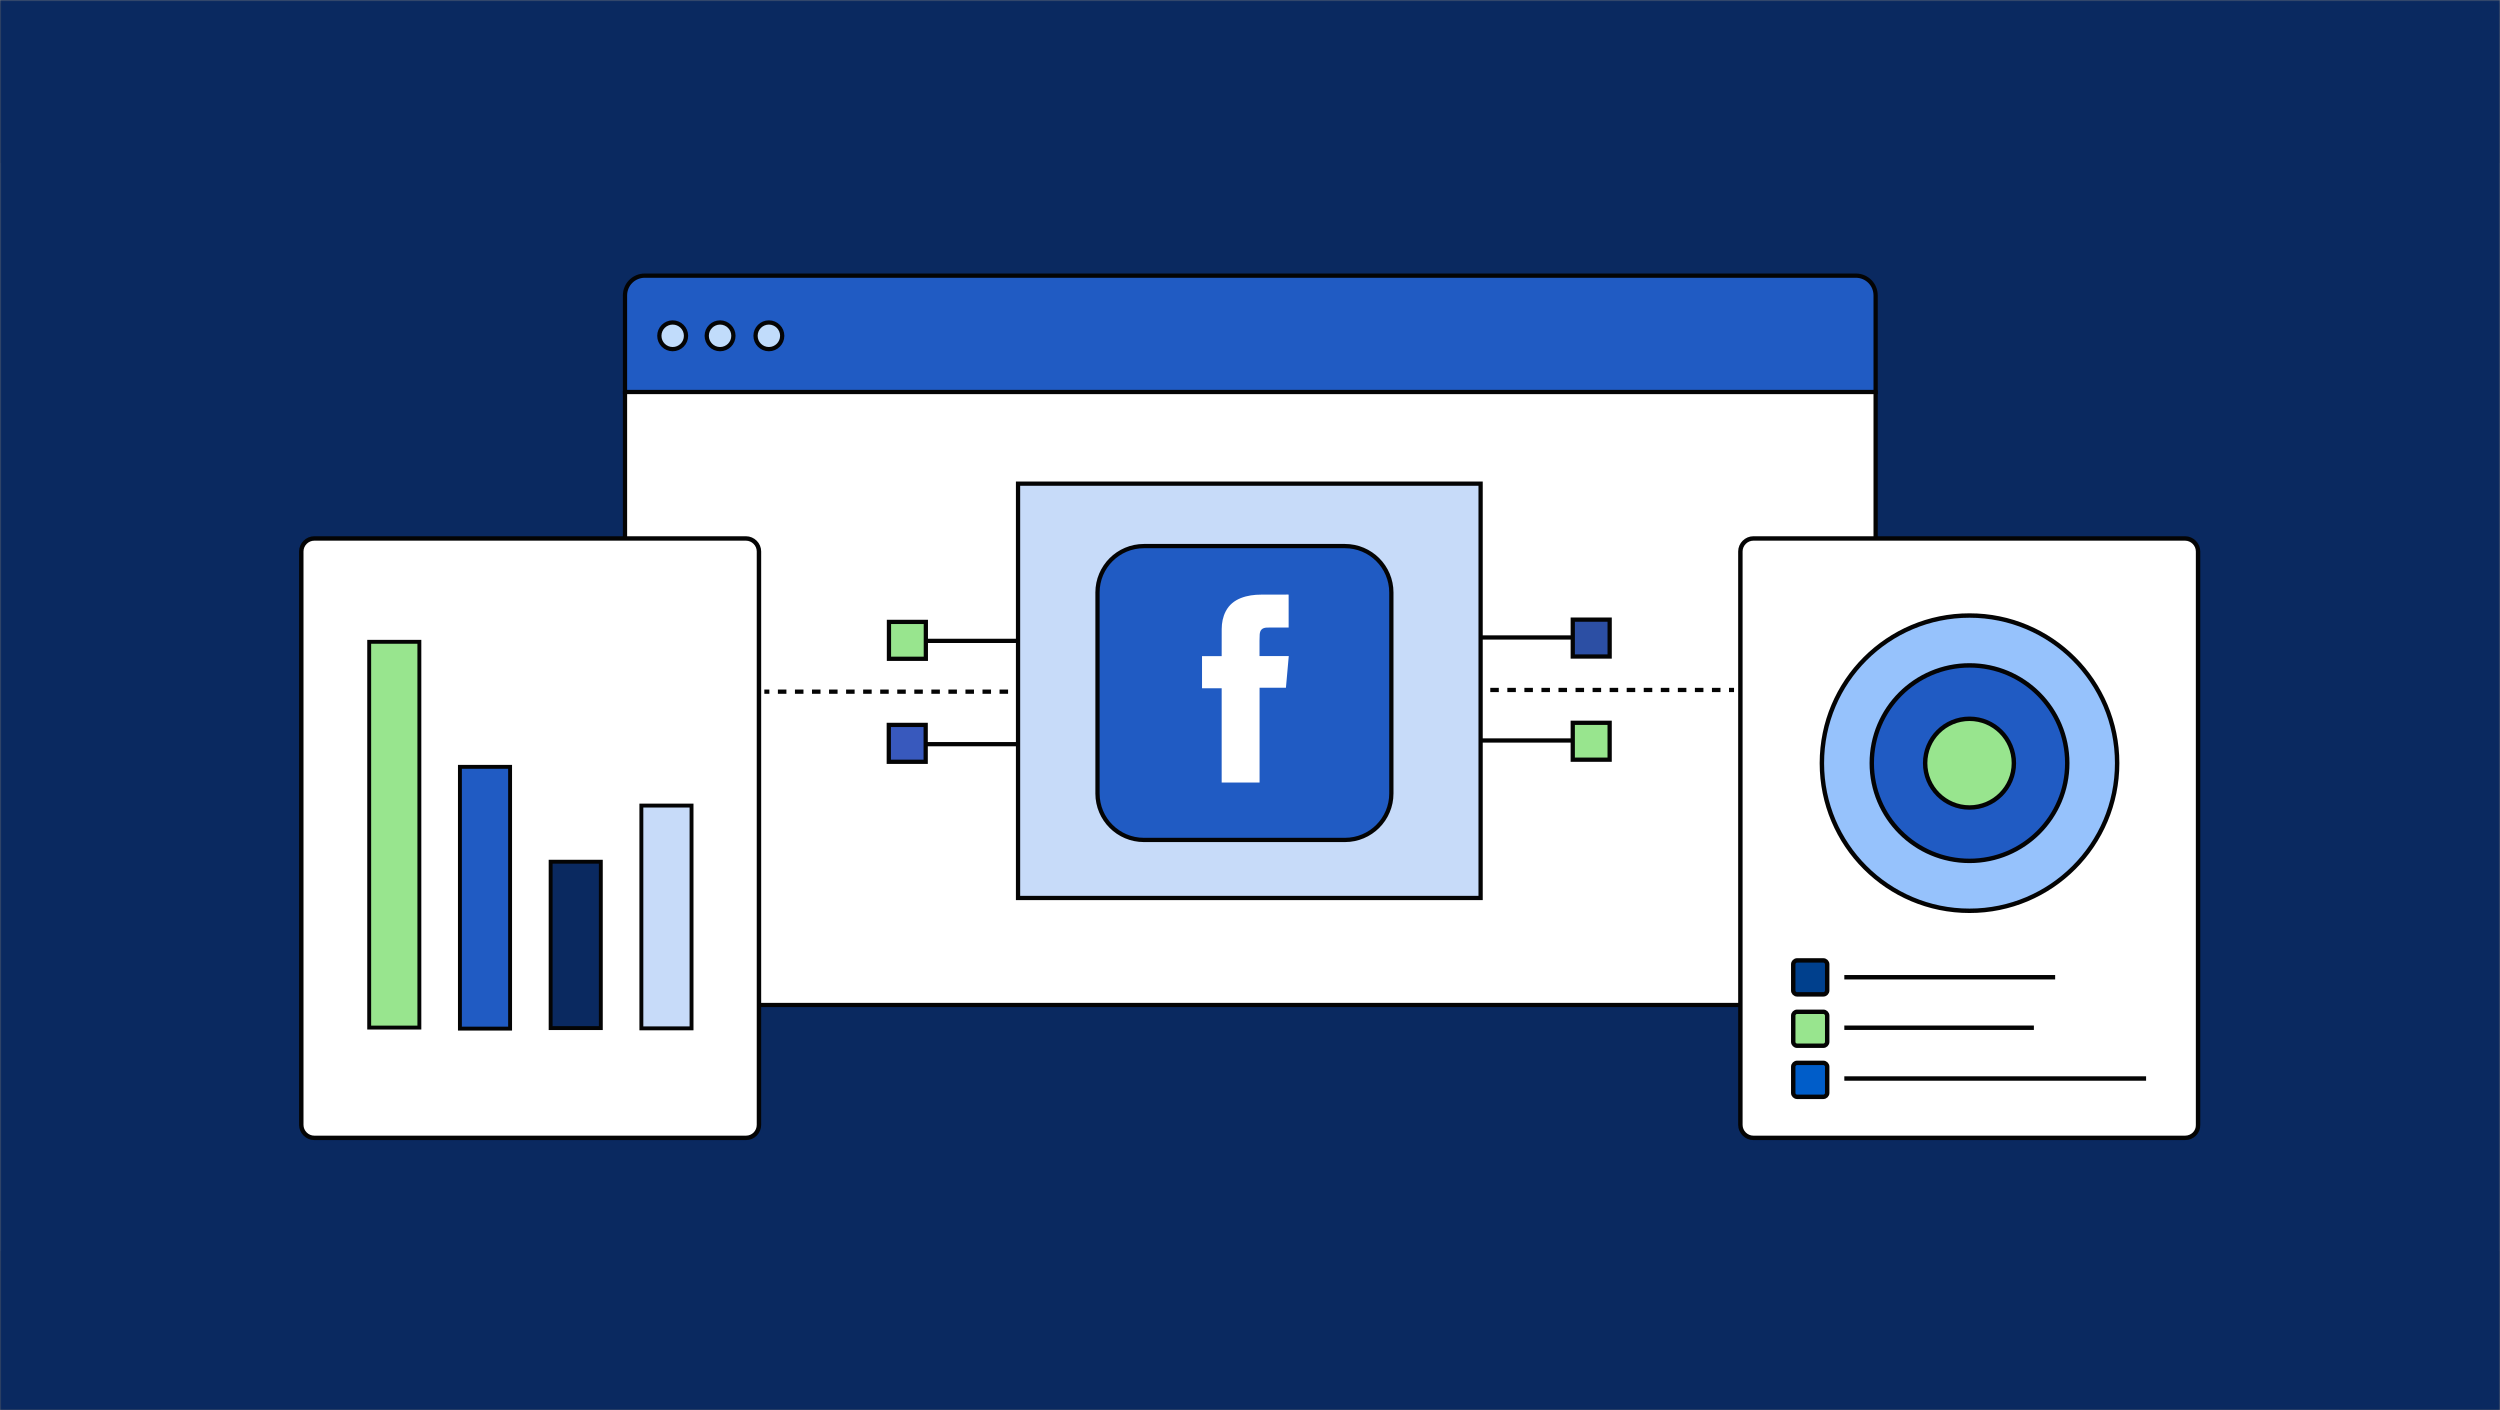 <svg xmlns="http://www.w3.org/2000/svg" width="780" height="440" viewBox="0 0 780 440" fill="none"><rect x="0" y="0" width="780" height="440" fill="#808080" stroke="none"/><g clip-path="url(#clip0_24_2)"><path opacity="0.1" d="M779.15 1.75V50.15H0.75V1.75H779.15Z" fill="#C90025" stroke="#040404" stroke-width="1.5"></path><path opacity="0.1" d="M779.15 391.05V439.45H0.75V391.05H779.15Z" fill="#C90025" stroke="#040404" stroke-width="1.5"></path><path opacity="0.1" d="M778.999 439.052H730.499L730.499 1.052L778.999 1.052L778.999 439.052Z" fill="#C90025" stroke="#040404" stroke-width="1.5"></path><path opacity="0.1" d="M49.283 439.068H0.783L0.783 1.068L49.283 1.068L49.283 439.068Z" fill="#C90025" stroke="#040404" stroke-width="1.5"></path><mask id="mask0_24_2" style="mask-type:luminance" maskUnits="userSpaceOnUse" x="0" y="0" width="780" height="440"><path d="M780 0H0V440H780V0Z" fill="white"></path></mask><g mask="url(#mask0_24_2)"><rect x="-2.289" y="-3.097" width="784.358" height="446.38" fill="#0A2960"></rect></g><path d="M579 313.55H201.198C197.745 313.55 195 310.805 195 307.352V122.125H585.198V307.263C585.198 310.716 582.365 313.55 579 313.55Z" fill="white" stroke="#040404" stroke-width="1.328" stroke-miterlimit="10" stroke-linecap="round" stroke-linejoin="round"></path><path d="M585.198 122.302H195V92.198C195 88.745 197.745 86 201.198 86H579C582.453 86 585.198 88.745 585.198 92.198V122.302Z" fill="#205BC3" stroke="#040404" stroke-width="1.328" stroke-miterlimit="10"></path><path d="M209.876 108.932C212.174 108.932 214.038 107.069 214.038 104.771C214.038 102.472 212.174 100.609 209.876 100.609C207.578 100.609 205.715 102.472 205.715 104.771C205.715 107.069 207.578 108.932 209.876 108.932Z" fill="#C1DCFB" stroke="#040404" stroke-width="1.328" stroke-miterlimit="10"></path><path d="M224.662 108.932C226.96 108.932 228.823 107.069 228.823 104.771C228.823 102.472 226.96 100.609 224.662 100.609C222.363 100.609 220.5 102.472 220.5 104.771C220.5 107.069 222.363 108.932 224.662 108.932Z" fill="#C1DCFB" stroke="#040404" stroke-width="1.328" stroke-miterlimit="10"></path><path d="M239.89 108.932C242.188 108.932 244.051 107.069 244.051 104.771C244.051 102.472 242.188 100.609 239.89 100.609C237.592 100.609 235.729 102.472 235.729 104.771C235.729 107.069 237.592 108.932 239.89 108.932Z" fill="#C1DCFB" stroke="#040404" stroke-width="1.328" stroke-miterlimit="10"></path><path d="M459.648 215.27H541.016" stroke="#040404" stroke-width="1.328" stroke-miterlimit="10" stroke-dasharray="2.66 2.66"></path><path d="M457.169 198.89H491.876" stroke="#040404" stroke-width="1.328" stroke-miterlimit="10"></path><path d="M502.213 204.834V193.324H490.703V204.834H502.213Z" fill="#2C4FA4" stroke="#040404" stroke-width="1.328" stroke-miterlimit="10"></path><path d="M457.877 231.03H491.788" stroke="#040404" stroke-width="1.328" stroke-miterlimit="10"></path><path d="M502.209 237.023V225.513H490.699V237.023H502.209Z" fill="#98E58E" stroke="#040404" stroke-width="1.328" stroke-miterlimit="10"></path><path d="M319.842 215.801H238.473" stroke="#040404" stroke-width="1.328" stroke-miterlimit="10" stroke-dasharray="2.66 2.66"></path><path d="M322.321 232.181H287.613" stroke="#040404" stroke-width="1.328" stroke-miterlimit="10"></path><path d="M277.303 226.17V237.68H288.813V226.17H277.303Z" fill="#3859BD" stroke="#040404" stroke-width="1.328" stroke-miterlimit="10"></path><path d="M321.613 199.952H287.79" stroke="#040404" stroke-width="1.328" stroke-miterlimit="10"></path><path d="M277.352 194.034V205.544H288.862V194.034H277.352Z" fill="#98E58E" stroke="#040404" stroke-width="1.328" stroke-miterlimit="10"></path><path d="M461.95 150.901H317.629V280.17H461.95V150.901Z" fill="#C7DBF9" stroke="#040404" stroke-width="1.328" stroke-miterlimit="10"></path><path d="M419.622 170.38H356.901C348.903 170.38 342.42 176.863 342.42 184.861V247.582C342.42 255.58 348.903 262.063 356.901 262.063H419.622C427.62 262.063 434.103 255.58 434.103 247.582V184.861C434.103 176.863 427.62 170.38 419.622 170.38Z" fill="#205BC3" stroke="#040404" stroke-width="1.328" stroke-linecap="round" stroke-linejoin="round"></path><path d="M381.162 244.157C381.162 234.347 381.162 224.557 381.162 214.738C379.118 214.738 377.094 214.738 375.031 214.738C375.031 211.38 375.031 208.062 375.031 204.704C377.065 204.704 379.089 204.704 381.162 204.704C381.162 204.539 381.162 204.403 381.162 204.276C381.162 201.6 381.142 198.924 381.171 196.247C381.191 194.311 381.531 192.433 382.446 190.691C383.478 188.725 385.084 187.421 387.127 186.603C389.171 185.795 391.312 185.533 393.482 185.523C396.265 185.504 399.058 185.513 401.842 185.504C401.91 185.504 401.968 185.513 402.056 185.523C402.056 188.939 402.056 192.345 402.056 195.8H401.676C399.749 195.8 397.813 195.8 395.886 195.8C395.662 195.8 395.438 195.8 395.224 195.809C393.832 195.878 393.132 196.549 393.025 197.931C392.976 198.583 392.966 199.235 392.966 199.897C392.966 201.366 392.966 202.826 392.966 204.296V204.685C396.012 204.685 399.029 204.685 402.095 204.685C401.793 208.003 401.501 211.273 401.209 214.582C398.475 214.582 395.75 214.582 392.986 214.582C392.986 224.45 392.986 234.289 392.986 244.147C389.035 244.147 385.122 244.147 381.162 244.147V244.157Z" fill="white"></path><path d="M681.741 355.015H547.053C544.842 355.015 543 353.172 543 350.961V172.054C543 169.843 544.842 168 547.053 168H681.741C683.952 168 685.794 169.843 685.794 172.054V350.961C685.887 353.172 684.044 355.015 681.741 355.015Z" fill="white" stroke="#040404" stroke-width="1.382" stroke-miterlimit="10" stroke-linecap="round" stroke-linejoin="round"></path><path d="M568.887 310.242H560.688C560.043 310.242 559.49 309.689 559.49 309.044V300.845C559.49 300.2 560.043 299.647 560.688 299.647H568.887C569.532 299.647 570.085 300.2 570.085 300.845V309.044C570.085 309.689 569.532 310.242 568.887 310.242Z" fill="#00408D" stroke="#040404" stroke-width="1.382" stroke-miterlimit="10"></path><path d="M568.887 326.271H560.688C560.043 326.271 559.49 325.719 559.49 325.074V316.875C559.49 316.23 560.043 315.677 560.688 315.677H568.887C569.532 315.677 570.085 316.23 570.085 316.875V325.074C570.085 325.719 569.532 326.271 568.887 326.271Z" fill="#98E58E" stroke="#040404" stroke-width="1.382" stroke-miterlimit="10"></path><path d="M568.887 342.209H560.688C560.043 342.209 559.49 341.657 559.49 341.012V332.812C559.49 332.168 560.043 331.615 560.688 331.615H568.887C569.532 331.615 570.085 332.168 570.085 332.812V341.012C570.085 341.657 569.532 342.209 568.887 342.209Z" fill="#005DC9" stroke="#040404" stroke-width="1.382" stroke-miterlimit="10"></path><path d="M575.428 304.898H641.206" stroke="#040404" stroke-width="1.382" stroke-miterlimit="10"></path><path d="M575.428 320.652H634.573" stroke="#040404" stroke-width="1.382" stroke-miterlimit="10"></path><path d="M575.428 336.498H669.58" stroke="#040404" stroke-width="1.382" stroke-miterlimit="10"></path><path d="M614.489 284.17C639.928 284.17 660.552 263.546 660.552 238.107C660.552 212.669 639.928 192.045 614.489 192.045C589.051 192.045 568.427 212.669 568.427 238.107C568.427 263.546 589.051 284.17 614.489 284.17Z" fill="#96C2FC" stroke="#040404" stroke-width="1.382" stroke-linecap="round" stroke-linejoin="round"></path><path d="M614.489 268.594C631.332 268.594 644.985 254.941 644.985 238.098C644.985 221.255 631.332 207.602 614.489 207.602C597.646 207.602 583.994 221.255 583.994 238.098C583.994 254.941 597.646 268.594 614.489 268.594Z" fill="#205BC3" stroke="#040404" stroke-width="1.382" stroke-miterlimit="10"></path><path d="M614.49 251.938C622.128 251.938 628.33 245.745 628.33 238.098C628.33 230.451 622.137 224.258 614.49 224.258C606.842 224.258 600.649 230.451 600.649 238.098C600.649 245.745 606.842 251.938 614.49 251.938Z" fill="#98E58E" stroke="#040404" stroke-width="1.382" stroke-miterlimit="10"></path><path d="M232.741 355.015H98.053C95.843 355.015 94 353.172 94 350.961V172.054C94 169.843 95.843 168 98.053 168H232.741C234.952 168 236.794 169.843 236.794 172.054V350.961C236.794 353.172 235.044 355.015 232.741 355.015Z" fill="white" stroke="#040404" stroke-width="1.382" stroke-miterlimit="10"></path><path d="M130.842 200.244H115.189V320.604H130.842V200.244Z" fill="#98E58E" stroke="#040404" stroke-width="1.217" stroke-miterlimit="10"></path><path d="M159.148 239.255H143.495V320.928H159.148V239.255Z" fill="#205BC3" stroke="#040404" stroke-width="1.217" stroke-miterlimit="10"></path><path d="M187.453 268.859H171.8V320.766H187.453V268.859Z" fill="#0A2960" stroke="#040404" stroke-width="1.217" stroke-miterlimit="10"></path><path d="M215.759 251.34H200.106V320.847H215.759V251.34Z" fill="#C7DBF9" stroke="#040404" stroke-width="1.217" stroke-miterlimit="10"></path></g><defs><clipPath id="clip0_24_2"><rect width="780" height="440" fill="white"></rect></clipPath></defs></svg>